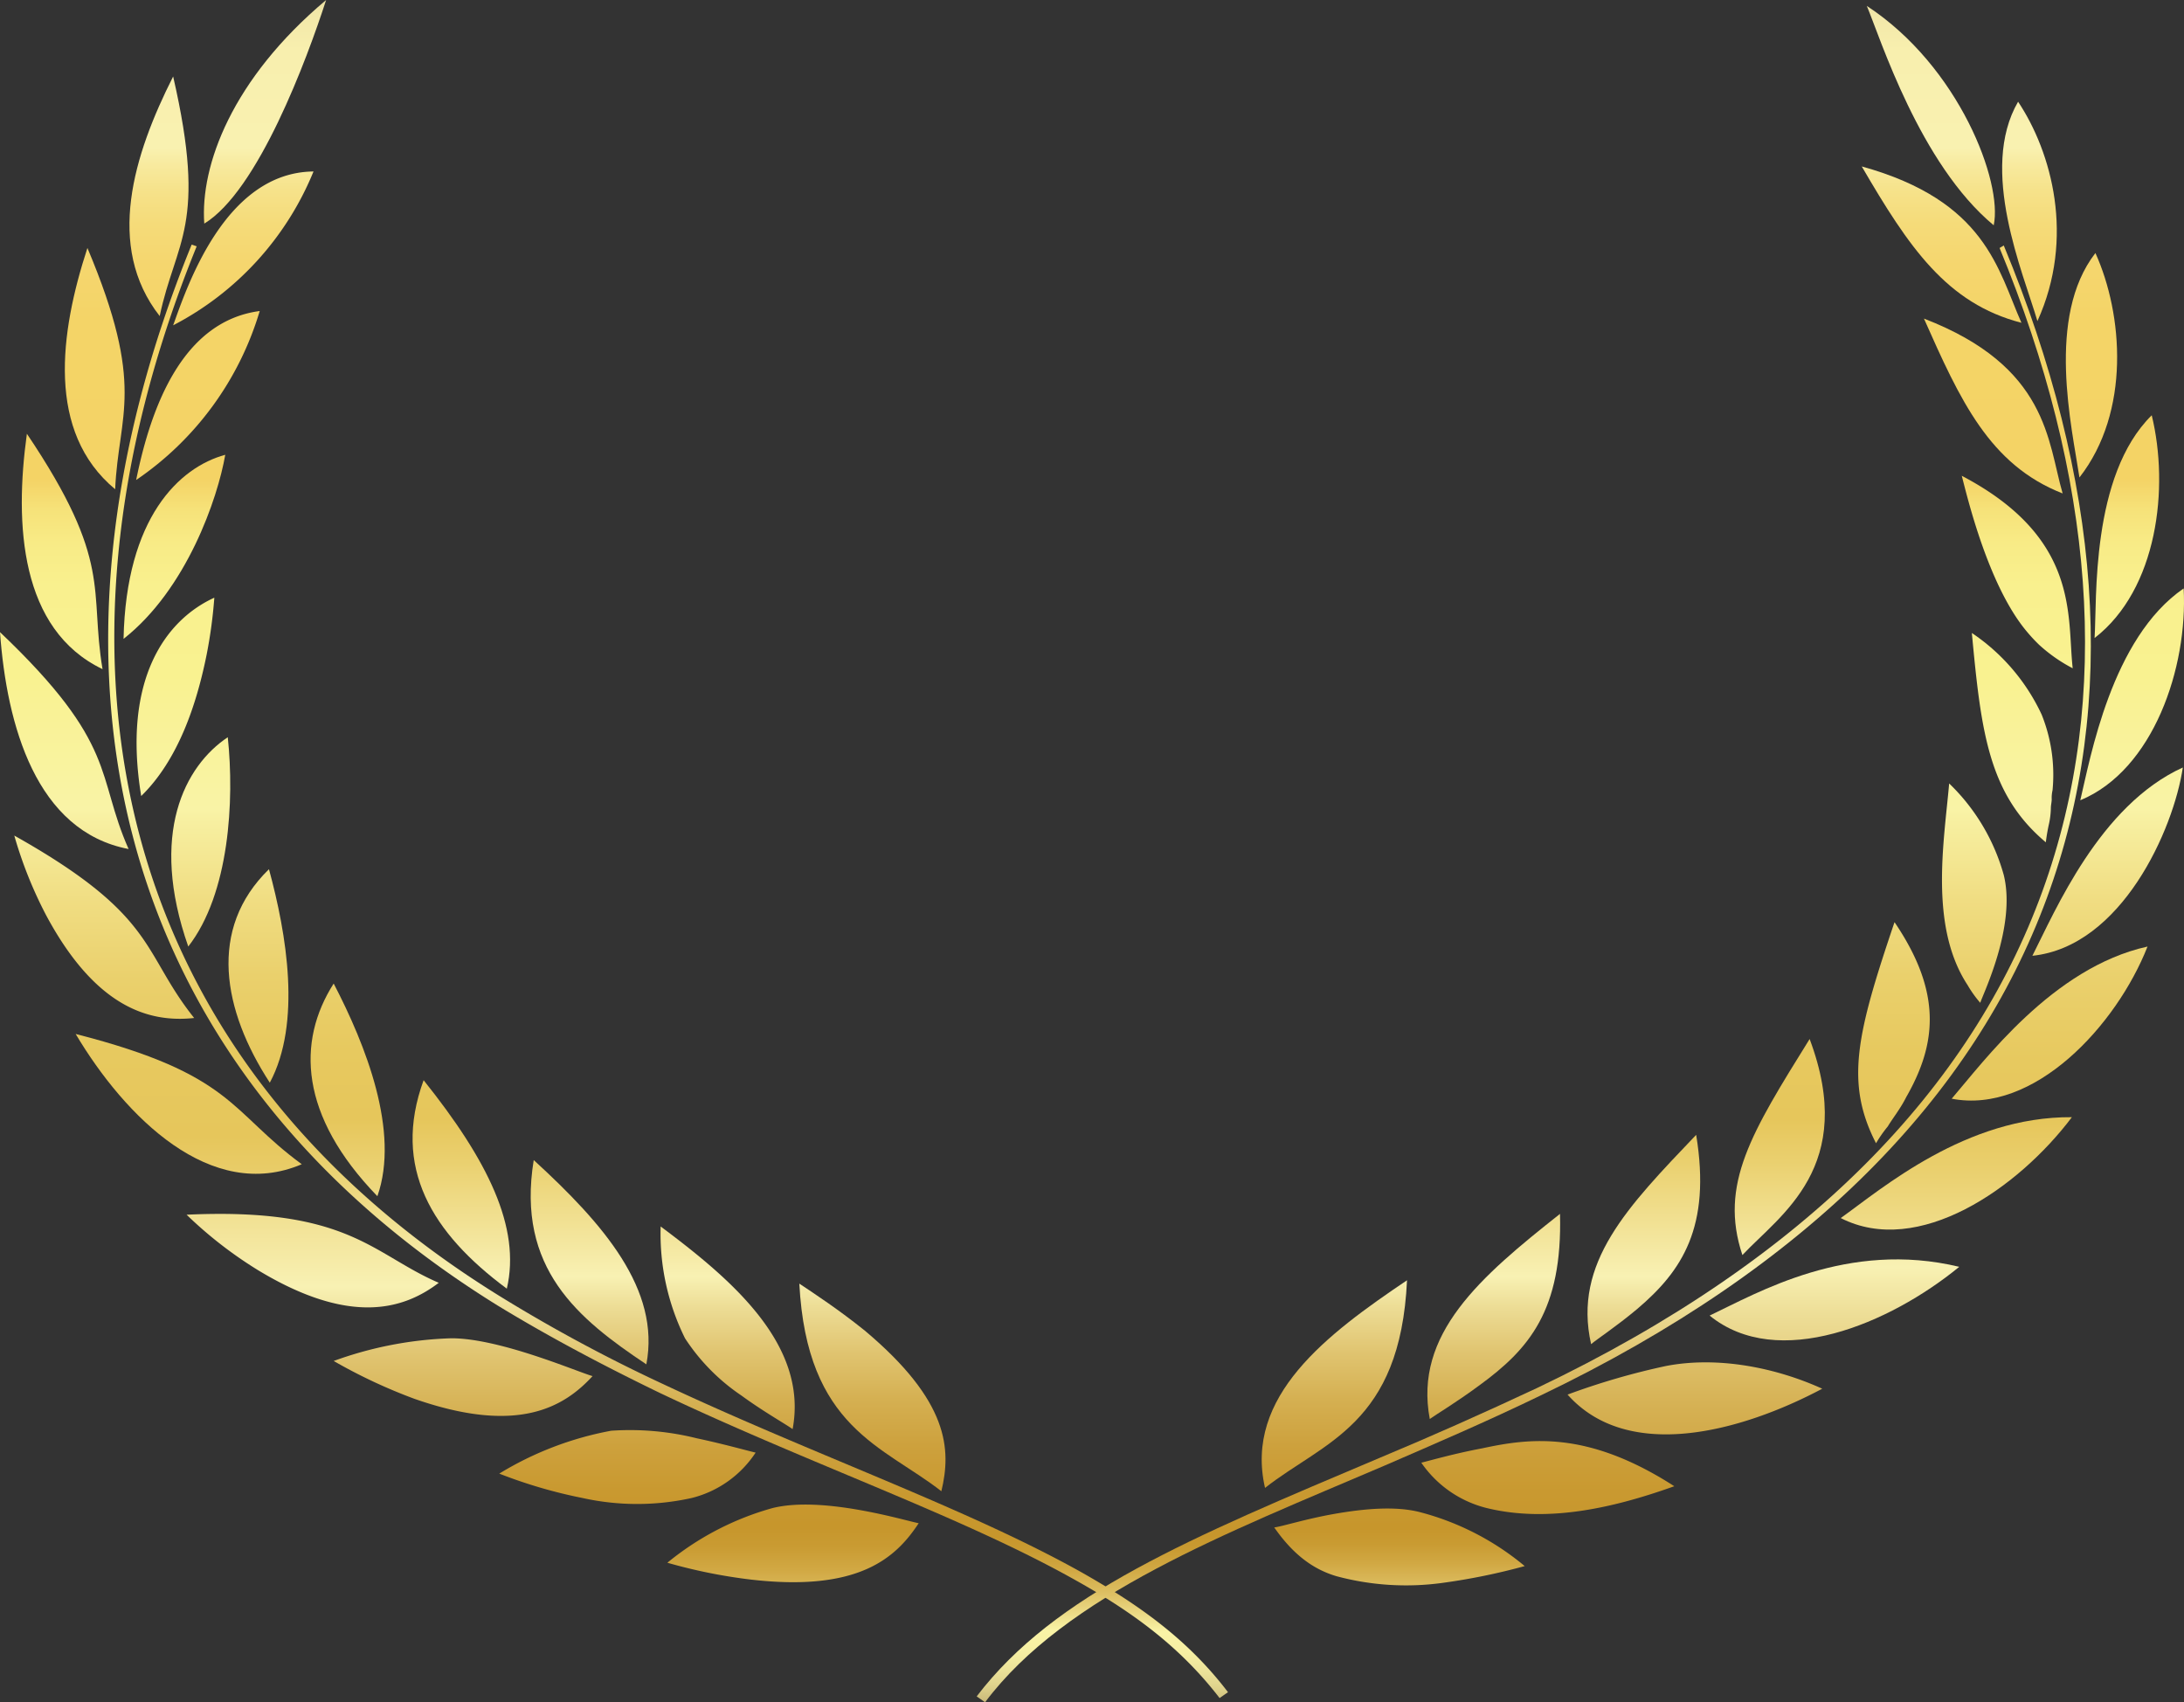 <svg id="Group_2163" data-name="Group 2163" xmlns="http://www.w3.org/2000/svg" xmlns:xlink="http://www.w3.org/1999/xlink" viewBox="0 0 241.465 188.18">
  <rect x="0" y="0" width="241.465" height="188.18" fill="#333333" stroke="none"/>
  <defs>
    <style>
      .cls-1 {
        fill: url(#linear-gradient);
      }

      .cls-2 {
        fill: url(#linear-gradient-2);
      }

      .cls-3 {
        fill: url(#linear-gradient-3);
      }

      .cls-4 {
        fill: url(#linear-gradient-4);
      }

      .cls-5 {
        fill: url(#linear-gradient-5);
      }

      .cls-6 {
        fill: url(#linear-gradient-6);
      }

      .cls-7 {
        fill: url(#linear-gradient-7);
      }

      .cls-8 {
        fill: url(#linear-gradient-8);
      }

      .cls-9 {
        fill: url(#linear-gradient-9);
      }

      .cls-10 {
        fill: url(#linear-gradient-10);
      }

      .cls-11 {
        fill: url(#linear-gradient-11);
      }

      .cls-12 {
        fill: url(#linear-gradient-12);
      }

      .cls-13 {
        fill: url(#linear-gradient-13);
      }

      .cls-14 {
        fill: url(#linear-gradient-14);
      }

      .cls-15 {
        fill: url(#linear-gradient-15);
      }

      .cls-16 {
        fill: url(#linear-gradient-16);
      }

      .cls-17 {
        fill: url(#linear-gradient-17);
      }

      .cls-18 {
        fill: url(#linear-gradient-18);
      }

      .cls-19 {
        fill: url(#linear-gradient-19);
      }

      .cls-20 {
        fill: url(#linear-gradient-20);
      }

      .cls-21 {
        fill: url(#linear-gradient-21);
      }

      .cls-22 {
        fill: url(#linear-gradient-22);
      }

      .cls-23 {
        fill: url(#linear-gradient-23);
      }

      .cls-24 {
        fill: url(#linear-gradient-24);
      }

      .cls-25 {
        fill: url(#linear-gradient-25);
      }

      .cls-26 {
        fill: url(#linear-gradient-26);
      }

      .cls-27 {
        fill: url(#linear-gradient-27);
      }

      .cls-28 {
        fill: url(#linear-gradient-28);
      }

      .cls-29 {
        fill: url(#linear-gradient-29);
      }

      .cls-30 {
        fill: url(#linear-gradient-30);
      }

      .cls-31 {
        fill: url(#linear-gradient-31);
      }

      .cls-32 {
        fill: url(#linear-gradient-32);
      }

      .cls-33 {
        fill: url(#linear-gradient-33);
      }

      .cls-34 {
        fill: url(#linear-gradient-34);
      }

      .cls-35 {
        fill: url(#linear-gradient-35);
      }

      .cls-36 {
        fill: url(#linear-gradient-36);
      }

      .cls-37 {
        fill: url(#linear-gradient-37);
      }

      .cls-38 {
        fill: url(#linear-gradient-38);
      }

      .cls-39 {
        fill: url(#linear-gradient-39);
      }

      .cls-40 {
        fill: url(#linear-gradient-40);
      }

      .cls-41 {
        fill: url(#linear-gradient-41);
      }

      .cls-42 {
        fill: url(#linear-gradient-42);
      }

      .cls-43 {
        fill: url(#linear-gradient-43);
      }

      .cls-44 {
        fill: url(#linear-gradient-44);
      }

      .cls-45 {
        fill: url(#linear-gradient-45);
      }

      .cls-46 {
        fill: url(#linear-gradient-46);
      }
    </style>
    <linearGradient id="linear-gradient" x1="0.5" y1="-0.241" x2="0.5" y2="1.034" gradientUnits="objectBoundingBox">
      <stop offset="0.005" stop-color="#6e3e19"/>
      <stop offset="0.009" stop-color="#80562d"/>
      <stop offset="0.015" stop-color="#9d7a4c"/>
      <stop offset="0.023" stop-color="#b69a67"/>
      <stop offset="0.031" stop-color="#cbb67e"/>
      <stop offset="0.041" stop-color="#dccc90"/>
      <stop offset="0.052" stop-color="#e9dd9f"/>
      <stop offset="0.065" stop-color="#f2e8a9"/>
      <stop offset="0.084" stop-color="#f8efae"/>
      <stop offset="0.137" stop-color="#f9f1b0"/>
      <stop offset="0.145" stop-color="#f8eba0"/>
      <stop offset="0.16" stop-color="#f6e28a"/>
      <stop offset="0.178" stop-color="#f5db79"/>
      <stop offset="0.2" stop-color="#f5d66e"/>
      <stop offset="0.23" stop-color="#f4d467"/>
      <stop offset="0.315" stop-color="#f4d365"/>
      <stop offset="0.317" stop-color="#f4d467"/>
      <stop offset="0.332" stop-color="#f6e279"/>
      <stop offset="0.35" stop-color="#f8eb86"/>
      <stop offset="0.373" stop-color="#f9f08e"/>
      <stop offset="0.422" stop-color="#f9f290"/>
      <stop offset="0.494" stop-color="#f9f3a6"/>
      <stop offset="0.501" stop-color="#f7efa0"/>
      <stop offset="0.543" stop-color="#f0dd82"/>
      <stop offset="0.584" stop-color="#ead06c"/>
      <stop offset="0.624" stop-color="#e7c95f"/>
      <stop offset="0.661" stop-color="#e6c65b"/>
      <stop offset="0.684" stop-color="#ead06f"/>
      <stop offset="0.732" stop-color="#f5e9a4"/>
      <stop offset="0.746" stop-color="#f8f1b3"/>
      <stop offset="0.762" stop-color="#eddd96"/>
      <stop offset="0.787" stop-color="#e0c470"/>
      <stop offset="0.812" stop-color="#d5b052"/>
      <stop offset="0.837" stop-color="#cda13d"/>
      <stop offset="0.861" stop-color="#c99930"/>
      <stop offset="0.883" stop-color="#c7962c"/>
      <stop offset="0.891" stop-color="#c99b32"/>
      <stop offset="0.901" stop-color="#d1a843"/>
      <stop offset="0.913" stop-color="#dcbd60"/>
      <stop offset="0.925" stop-color="#ecdb87"/>
      <stop offset="0.934" stop-color="#f9f3a6"/>
      <stop offset="0.945" stop-color="#f6efa3"/>
      <stop offset="0.954" stop-color="#ede49b"/>
      <stop offset="0.964" stop-color="#ded28c"/>
      <stop offset="0.973" stop-color="#c8b778"/>
      <stop offset="0.982" stop-color="#ad955e"/>
      <stop offset="0.99" stop-color="#8b6c3e"/>
      <stop offset="0.999" stop-color="#643c19"/>
      <stop offset="1" stop-color="#5f3615"/>
    </linearGradient>
    <linearGradient id="linear-gradient-2" x1="0.502" y1="-6.692" x2="0.502" y2="2.233" xlink:href="#linear-gradient"/>
    <linearGradient id="linear-gradient-3" x1="0.502" y1="-6.576" x2="0.502" y2="2.571" xlink:href="#linear-gradient"/>
    <linearGradient id="linear-gradient-4" x1="0.502" y1="-6.197" x2="0.502" y2="2.875" xlink:href="#linear-gradient"/>
    <linearGradient id="linear-gradient-5" x1="0.5" y1="-5.689" x2="0.5" y2="3.2" xlink:href="#linear-gradient"/>
    <linearGradient id="linear-gradient-6" x1="0.504" y1="-5.122" x2="0.504" y2="3.591" xlink:href="#linear-gradient"/>
    <linearGradient id="linear-gradient-7" x1="0.495" y1="-4.567" x2="0.495" y2="4.112" xlink:href="#linear-gradient"/>
    <linearGradient id="linear-gradient-8" x1="0.505" y1="-4.028" x2="0.505" y2="4.826" xlink:href="#linear-gradient"/>
    <linearGradient id="linear-gradient-9" x1="0.496" y1="-3.546" x2="0.496" y2="5.795" xlink:href="#linear-gradient"/>
    <linearGradient id="linear-gradient-10" x1="0.499" y1="-3.045" x2="0.499" y2="7.021" xlink:href="#linear-gradient"/>
    <linearGradient id="linear-gradient-11" x1="0.497" y1="-2.467" x2="0.497" y2="8.5" xlink:href="#linear-gradient"/>
    <linearGradient id="linear-gradient-12" x1="0.501" y1="-1.803" x2="0.501" y2="10.244" xlink:href="#linear-gradient"/>
    <linearGradient id="linear-gradient-13" x1="0.5" y1="-0.473" x2="0.5" y2="7.814" xlink:href="#linear-gradient"/>
    <linearGradient id="linear-gradient-14" x1="0.5" y1="-20.747" x2="0.5" y2="3.127" xlink:href="#linear-gradient"/>
    <linearGradient id="linear-gradient-15" x1="0.498" y1="-20.651" x2="0.498" y2="4.272" xlink:href="#linear-gradient"/>
    <linearGradient id="linear-gradient-16" x1="0.501" y1="-18.605" x2="0.501" y2="5.269" xlink:href="#linear-gradient"/>
    <linearGradient id="linear-gradient-17" x1="0.499" y1="-14.114" x2="0.499" y2="5.705" xlink:href="#linear-gradient"/>
    <linearGradient id="linear-gradient-18" x1="0.498" y1="-8.15" x2="0.498" y2="5.1" xlink:href="#linear-gradient"/>
    <linearGradient id="linear-gradient-19" x1="0.501" y1="-5.138" x2="0.501" y2="4.976" xlink:href="#linear-gradient"/>
    <linearGradient id="linear-gradient-20" x1="0.499" y1="-3.403" x2="0.499" y2="5.142" xlink:href="#linear-gradient"/>
    <linearGradient id="linear-gradient-21" x1="0.502" y1="-2.293" x2="0.502" y2="5.581" xlink:href="#linear-gradient"/>
    <linearGradient id="linear-gradient-22" x1="0.499" y1="-1.467" x2="0.499" y2="6.214" xlink:href="#linear-gradient"/>
    <linearGradient id="linear-gradient-23" x1="0.499" y1="-0.761" x2="0.499" y2="6.974" xlink:href="#linear-gradient"/>
    <linearGradient id="linear-gradient-24" x1="0.5" y1="-0.241" x2="0.5" y2="1.031" xlink:href="#linear-gradient"/>
    <linearGradient id="linear-gradient-25" x1="0.499" y1="-21.031" x2="0.499" y2="3.111" xlink:href="#linear-gradient"/>
    <linearGradient id="linear-gradient-26" x1="0.5" y1="-21.2" x2="0.5" y2="4.197" xlink:href="#linear-gradient"/>
    <linearGradient id="linear-gradient-27" x1="0.501" y1="-20.385" x2="0.501" y2="5.345" xlink:href="#linear-gradient"/>
    <linearGradient id="linear-gradient-28" x1="0.5" y1="-16.857" x2="0.5" y2="6.024" xlink:href="#linear-gradient"/>
    <linearGradient id="linear-gradient-29" x1="0.5" y1="-10.879" x2="0.5" y2="5.605" xlink:href="#linear-gradient"/>
    <linearGradient id="linear-gradient-30" x1="0.499" y1="-6.832" x2="0.499" y2="5.199" xlink:href="#linear-gradient"/>
    <linearGradient id="linear-gradient-31" x1="0.502" y1="-4.638" x2="0.502" y2="5.203" xlink:href="#linear-gradient"/>
    <linearGradient id="linear-gradient-32" x1="0.497" y1="-3.277" x2="0.497" y2="5.47" xlink:href="#linear-gradient"/>
    <linearGradient id="linear-gradient-33" x1="0.505" y1="-2.339" x2="0.505" y2="5.979" xlink:href="#linear-gradient"/>
    <linearGradient id="linear-gradient-34" x1="0.5" y1="-1.599" x2="0.5" y2="6.658" xlink:href="#linear-gradient"/>
    <linearGradient id="linear-gradient-35" x1="0.506" y1="-0.946" x2="0.506" y2="7.5" xlink:href="#linear-gradient"/>
    <linearGradient id="linear-gradient-36" x1="0.497" y1="-0.509" x2="0.497" y2="7.937" xlink:href="#linear-gradient"/>
    <linearGradient id="linear-gradient-37" x1="0.502" y1="-6.676" x2="0.502" y2="2.249" xlink:href="#linear-gradient"/>
    <linearGradient id="linear-gradient-38" x1="0.5" y1="-6.434" x2="0.5" y2="2.601" xlink:href="#linear-gradient"/>
    <linearGradient id="linear-gradient-39" x1="0.499" y1="-5.927" x2="0.499" y2="2.926" xlink:href="#linear-gradient"/>
    <linearGradient id="linear-gradient-40" x1="0.503" y1="-5.299" x2="0.503" y2="3.278" xlink:href="#linear-gradient"/>
    <linearGradient id="linear-gradient-41" x1="0.503" y1="-4.65" x2="0.503" y2="3.732" xlink:href="#linear-gradient"/>
    <linearGradient id="linear-gradient-42" x1="0.499" y1="-4.053" x2="0.499" y2="4.393" xlink:href="#linear-gradient"/>
    <linearGradient id="linear-gradient-43" x1="0.496" y1="-3.53" x2="0.496" y2="5.324" xlink:href="#linear-gradient"/>
    <linearGradient id="linear-gradient-44" x1="0.502" y1="-3.021" x2="0.502" y2="6.605" xlink:href="#linear-gradient"/>
    <linearGradient id="linear-gradient-45" x1="0.502" y1="-2.427" x2="0.502" y2="8.171" xlink:href="#linear-gradient"/>
    <linearGradient id="linear-gradient-46" x1="0.5" y1="-1.741" x2="0.5" y2="10.111" xlink:href="#linear-gradient"/>
  </defs>
  <g id="Group_564" data-name="Group 564" transform="translate(0)">
    <path id="Path_518" data-name="Path 518" class="cls-1" d="M22.1,29.1C3.14,75.564,12.9,119.705,55.924,146.375c5.947,3.624,11.988,6.784,17.935,9.665,16.634,7.9,33.454,13.66,46,20.723,6.319,3.531,11.523,7.341,15.891,13.01l.929-.65c-4.461-5.854-9.85-9.665-16.262-13.289-12.638-7.063-29.458-12.917-46.092-20.723a175.115,175.115,0,0,1-17.842-9.572c-42.84-26.3-52.6-70.068-33.826-116.253Z" transform="translate(-0.91 -2.058)"/>
    <g id="Group_550" data-name="Group 550" transform="translate(13.66 18.957)">
      <path id="Path_519" data-name="Path 519" class="cls-2" d="M95.1,152.7c1.673,1.115,4.368,2.881,7.248,5.2,9.293,7.806,9.572,13.1,8.456,17.749C104.393,170.635,95.936,168.684,95.1,152.7Z" transform="translate(-20.386 -29.756)"/>
      <path id="Path_520" data-name="Path 520" class="cls-3" d="M78.6,145.9c7.713,5.762,16.355,13.01,14.59,22.4-.929-.65-3.252-1.951-5.669-3.717a22.324,22.324,0,0,1-6.226-6.319A26.062,26.062,0,0,1,78.6,145.9Z" transform="translate(-19.218 -29.275)"/>
      <path id="Path_521" data-name="Path 521" class="cls-4" d="M63.474,138c7.713,7.063,14.032,14.311,12.452,22.582C68.4,155.563,61.523,149.988,63.474,138Z" transform="translate(-18.125 -28.716)"/>
      <path id="Path_522" data-name="Path 522" class="cls-5" d="M50.307,128.5c7.063,8.828,10.78,16.262,9.2,23.046C51.236,145.413,46.776,138.165,50.307,128.5Z" transform="translate(-17.132 -28.045)"/>
      <path id="Path_523" data-name="Path 523" class="cls-6" d="M39.506,117c3.531,6.784,7.341,16.355,4.832,23.511C35.7,131.59,35.417,123.412,39.506,117Z" transform="translate(-16.274 -27.231)"/>
      <path id="Path_524" data-name="Path 524" class="cls-7" d="M31.66,103.4c1.951,7.155,3.624,17.006.093,23.6C26.549,119.012,24.876,110,31.66,103.4Z" transform="translate(-15.583 -26.27)"/>
      <path id="Path_525" data-name="Path 525" class="cls-8" d="M26.625,87.7c.743,6.97.186,17.285-4.368,23.139C17.889,98.387,21.885,90.86,26.625,87.7Z" transform="translate(-15.102 -25.159)"/>
      <path id="Path_526" data-name="Path 526" class="cls-9" d="M24.846,71.1a53.088,53.088,0,0,1-.836,6.226c-1.115,5.576-3.16,11.709-7.248,15.7C14.624,80.021,19.549,73.516,24.846,71.1Z" transform="translate(-14.81 -23.985)"/>
      <path id="Path_527" data-name="Path 527" class="cls-10" d="M25.944,54.1C25.108,58.932,21.67,68.969,14.7,74.451,14.979,61.07,20.833,55.494,25.944,54.1Z" transform="translate(-14.7 -22.783)"/>
      <path id="Path_528" data-name="Path 528" class="cls-11" d="M29.86,37A34.467,34.467,0,0,1,16.2,55.679C17.873,47.408,21.4,38.115,29.86,37Z" transform="translate(-14.806 -21.574)"/>
      <path id="Path_529" data-name="Path 529" class="cls-12" d="M36.119,20.4A33.359,33.359,0,0,1,20.6,37.406C22.087,33.317,26.269,20.493,36.119,20.4Z" transform="translate(-15.117 -20.4)"/>
    </g>
    <path id="Path_530" data-name="Path 530" class="cls-13" d="M37.772,0C35.634,6.6,30.244,21.095,24.3,24.719,23.832,18.307,27.364,8.735,37.772,0Z" transform="translate(-1.715)"/>
    <g id="Group_551" data-name="Group 551" transform="translate(0 8.456)">
      <path id="Path_531" data-name="Path 531" class="cls-14" d="M79.4,185.411a58.548,58.548,0,0,0,9.2,1.859c11.988,1.394,16.077-2.416,18.586-6.226-1.487-.279-10.594-3.067-16.17-1.673A31.752,31.752,0,0,0,79.4,185.411Z" transform="translate(-5.615 -21.114)"/>
      <path id="Path_532" data-name="Path 532" class="cls-15" d="M59.4,174.93a54.031,54.031,0,0,0,9.2,2.695,27.875,27.875,0,0,0,12.081,0,11.9,11.9,0,0,0,7.063-5.018c-.836-.186-3.438-.929-6.5-1.58a30.531,30.531,0,0,0-9.479-.836A36.4,36.4,0,0,0,59.4,174.93Z" transform="translate(-4.201 -20.484)"/>
      <path id="Path_533" data-name="Path 533" class="cls-16" d="M39.7,161.709a58.964,58.964,0,0,0,8.921,4.182c11.43,4,16.541.929,19.7-2.509C66.649,162.917,58.1,159.2,52.71,159.2A41.616,41.616,0,0,0,39.7,161.709Z" transform="translate(-2.807 -19.715)"/>
      <path id="Path_534" data-name="Path 534" class="cls-17" d="M22.2,144.493a45.968,45.968,0,0,0,7.9,6.133c10.129,6.133,16.077,4.368,19.98,1.394C42.737,148.861,40.135,143.657,22.2,144.493Z" transform="translate(-1.57 -18.668)"/>
      <path id="Path_535" data-name="Path 535" class="cls-18" d="M9,123c5.483,9.2,14.961,18.679,25,14.4C26.006,131.549,26.471,127.461,9,123Z" transform="translate(-0.636 -17.155)"/>
      <path id="Path_536" data-name="Path 536" class="cls-19" d="M1.7,99.4a46.516,46.516,0,0,0,3.531,8.828c5.39,10.036,11.244,11.895,16.355,11.337C15.732,112.224,17.591,108.321,1.7,99.4Z" transform="translate(-0.12 -15.486)"/>
      <path id="Path_537" data-name="Path 537" class="cls-20" d="M0,75.2C.743,85.515,4,97.224,14.218,99.175,10.594,91,13.1,87.652,0,75.2Z" transform="translate(0 -13.774)"/>
      <path id="Path_538" data-name="Path 538" class="cls-21" d="M3.157,51.6c-1.394,10.036-.743,21.652,8.364,26.02C10.034,68.792,12.729,65.818,3.157,51.6Z" transform="translate(-0.184 -12.105)"/>
      <path id="Path_539" data-name="Path 539" class="cls-22" d="M10.21,29.5c-3.067,9.386-4.553,20.351,3.067,26.67C13.648,47.807,16.715,44.926,10.21,29.5Z" transform="translate(-0.545 -10.543)"/>
      <path id="Path_540" data-name="Path 540" class="cls-23" d="M20.232,9.1c-4.368,8.642-7.527,18.772-1.487,26.485C20.511,27.221,24.042,25.641,20.232,9.1Z" transform="translate(-1.089 -9.1)"/>
    </g>
  </g>
  <g id="Group_565" data-name="Group 565" transform="translate(107.983 0.65)">
    <path id="Path_541" data-name="Path 541" class="cls-24" d="M229.294,29.479c20.723,50.274,8.921,97.389-51.111,126.011-5.947,2.788-11.8,5.39-17.378,7.713-21.095,8.921-35.963,15.054-44.606,26.392l.929.65c8.921-11.895,26.67-18.679,44.048-26.113,5.576-2.416,11.43-4.925,17.378-7.806,59.567-28.529,72.577-75.644,51.2-127.126Z" transform="translate(-116.2 -2.715)"/>
    <g id="Group_553" data-name="Group 553" transform="translate(32.897 10.594)">
      <path id="Path_542" data-name="Path 542" class="cls-25" d="M179.293,185.816a69.766,69.766,0,0,1-9.107,1.859,29.606,29.606,0,0,1-11.709-.743c-2.509-.743-4.739-2.323-6.877-5.39.836-.093,3.438-.929,6.6-1.487s6.784-.929,9.572-.186A29.776,29.776,0,0,1,179.293,185.816Z" transform="translate(-151.6 -23.935)"/>
      <path id="Path_543" data-name="Path 543" class="cls-26" d="M197.071,176.42c-6.5,2.323-13.846,4.089-20.723,2.416a12.393,12.393,0,0,1-7.248-5.018c1.115-.279,3.717-1.022,6.691-1.58C180.995,171.123,187.407,170.194,197.071,176.42Z" transform="translate(-152.838 -23.367)"/>
      <path id="Path_544" data-name="Path 544" class="cls-27" d="M214.657,164.978c-8.921,4.739-21.466,8.178-28.157.65a78.606,78.606,0,0,1,10.873-3.16C203.134,161.354,209.546,162.655,214.657,164.978Z" transform="translate(-154.068 -22.705)"/>
      <path id="Path_545" data-name="Path 545" class="cls-28" d="M231,150.637c-7.713,6.319-20.073,11.523-27.6,5.39C208.7,153.518,218.64,147.664,231,150.637Z" transform="translate(-155.263 -21.839)"/>
      <path id="Path_546" data-name="Path 546" class="cls-29" d="M244.555,132.9c-5.947,7.9-17.006,15.519-25.555,11.151C223.553,140.8,232.846,132.807,244.555,132.9Z" transform="translate(-156.366 -20.643)"/>
      <path id="Path_547" data-name="Path 547" class="cls-30" d="M253.852,112.6c-3.438,8.735-12.545,18.586-21.652,16.82C235.731,125.331,243.351,114.923,253.852,112.6Z" transform="translate(-157.3 -19.207)"/>
      <path id="Path_548" data-name="Path 548" class="cls-31" d="M258.434,91.3c-1.022,6.877-6.784,19.794-16.634,20.816C244.309,107.191,249.234,95.482,258.434,91.3Z" transform="translate(-157.979 -17.701)"/>
      <path id="Path_549" data-name="Path 549" class="cls-32" d="M258.93,70c.465,8.735-3.345,20.073-11.43,23.418C248.615,88.771,250.938,75.483,258.93,70Z" transform="translate(-158.382 -16.195)"/>
      <path id="Path_550" data-name="Path 550" class="cls-33" d="M255.519,49.4c1.952,7.992.651,19.236-6.319,24.626C249.479,69.844,248.735,56.091,255.519,49.4Z" transform="translate(-158.502 -14.738)"/>
      <path id="Path_551" data-name="Path 551" class="cls-34" d="M249.051,30.1c3.067,6.784,3.9,17.563-1.766,24.812C246.449,49.336,243.568,37.163,249.051,30.1Z" transform="translate(-158.26 -13.373)"/>
      <path id="Path_552" data-name="Path 552" class="cls-35" d="M239.966,12.1c3.717,5.576,6.319,15.054,2.137,24.254C240.523,30.964,235.6,19.627,239.966,12.1Z" transform="translate(-157.724 -12.1)"/>
    </g>
    <path id="Path_553" data-name="Path 553" class="cls-36" d="M222.1.7c10.222,6.691,15.054,19.515,14.032,24.254C227.954,18.171,223.587,4.231,222.1.7Z" transform="translate(-123.689 -0.7)"/>
    <g id="Group_554" data-name="Group 554" transform="translate(31.51 17.749)">
      <path id="Path_554" data-name="Path 554" class="cls-37" d="M166.177,152.3c-8.828,5.947-18.028,12.824-15.7,22.953C156.977,170.142,165.434,168.284,166.177,152.3Z" transform="translate(-150.108 -29.17)"/>
      <path id="Path_555" data-name="Path 555" class="cls-38" d="M184.484,144.4c-8.828,6.97-16.169,13.289-14.4,22.674.65-.465,2.974-1.859,5.483-3.717C181.045,159.361,184.763,155.087,184.484,144.4Z" transform="translate(-151.501 -28.611)"/>
      <path id="Path_556" data-name="Path 556" class="cls-39" d="M200.886,135c-7.527,7.9-13.66,14.125-11.616,23.139.651-.558,2.788-1.951,5.111-3.9C199.306,150.054,202.558,145.222,200.886,135Z" transform="translate(-152.849 -27.947)"/>
      <path id="Path_557" data-name="Path 557" class="cls-40" d="M214.67,123.6c-6.412,10.315-10.036,16.077-7.434,23.883C211.417,143.022,219.966,137.725,214.67,123.6Z" transform="translate(-154.088 -27.14)"/>
      <path id="Path_558" data-name="Path 558" class="cls-41" d="M225.094,109.7c-4.182,12.359-5.483,17.749-2.044,24.44a14.363,14.363,0,0,1,1.3-1.859c.558-.929,1.394-1.951,2.044-3.252C229.741,123.175,230.391,117.506,225.094,109.7Z" transform="translate(-155.127 -26.158)"/>
      <path id="Path_559" data-name="Path 559" class="cls-42" d="M231.84,93.2c-.558,6.412-2.23,15.8,2.044,22.3a12.689,12.689,0,0,0,1.394,1.951c.279-.929,4-8.456,2.6-14.125A22.351,22.351,0,0,0,231.84,93.2Z" transform="translate(-155.832 -24.991)"/>
      <path id="Path_560" data-name="Path 560" class="cls-43" d="M234.6,75.3c1.022,10.966,1.859,17.842,8.178,23.139a20.721,20.721,0,0,1,.372-2.137,9.207,9.207,0,0,0,.186-1.673c0-.279.093-.65.093-.929a3.812,3.812,0,0,1,.093-1.022,17.823,17.823,0,0,0-1.208-8.364A22.117,22.117,0,0,0,234.6,75.3Z" transform="translate(-156.083 -23.725)"/>
      <path id="Path_561" data-name="Path 561" class="cls-44" d="M233.4,56.6c.65,2.509,2.974,12.267,7.248,17.285a17.826,17.826,0,0,0,1.3,1.394,17.333,17.333,0,0,0,3.717,2.6C245.016,72.119,246.5,63.477,233.4,56.6Z" transform="translate(-155.998 -22.402)"/>
      <path id="Path_562" data-name="Path 562" class="cls-45" d="M228.9,37.9c4,9.014,7.248,16.17,15.333,19.329C242.56,51.468,242.653,43.2,228.9,37.9Z" transform="translate(-155.68 -21.08)"/>
      <path id="Path_563" data-name="Path 563" class="cls-46" d="M221.5,19.8c5.2,8.921,9.386,15.147,17.656,17.285C236.554,31.23,235.253,23.61,221.5,19.8Z" transform="translate(-155.156 -19.8)"/>
    </g>
  </g>
</svg>

